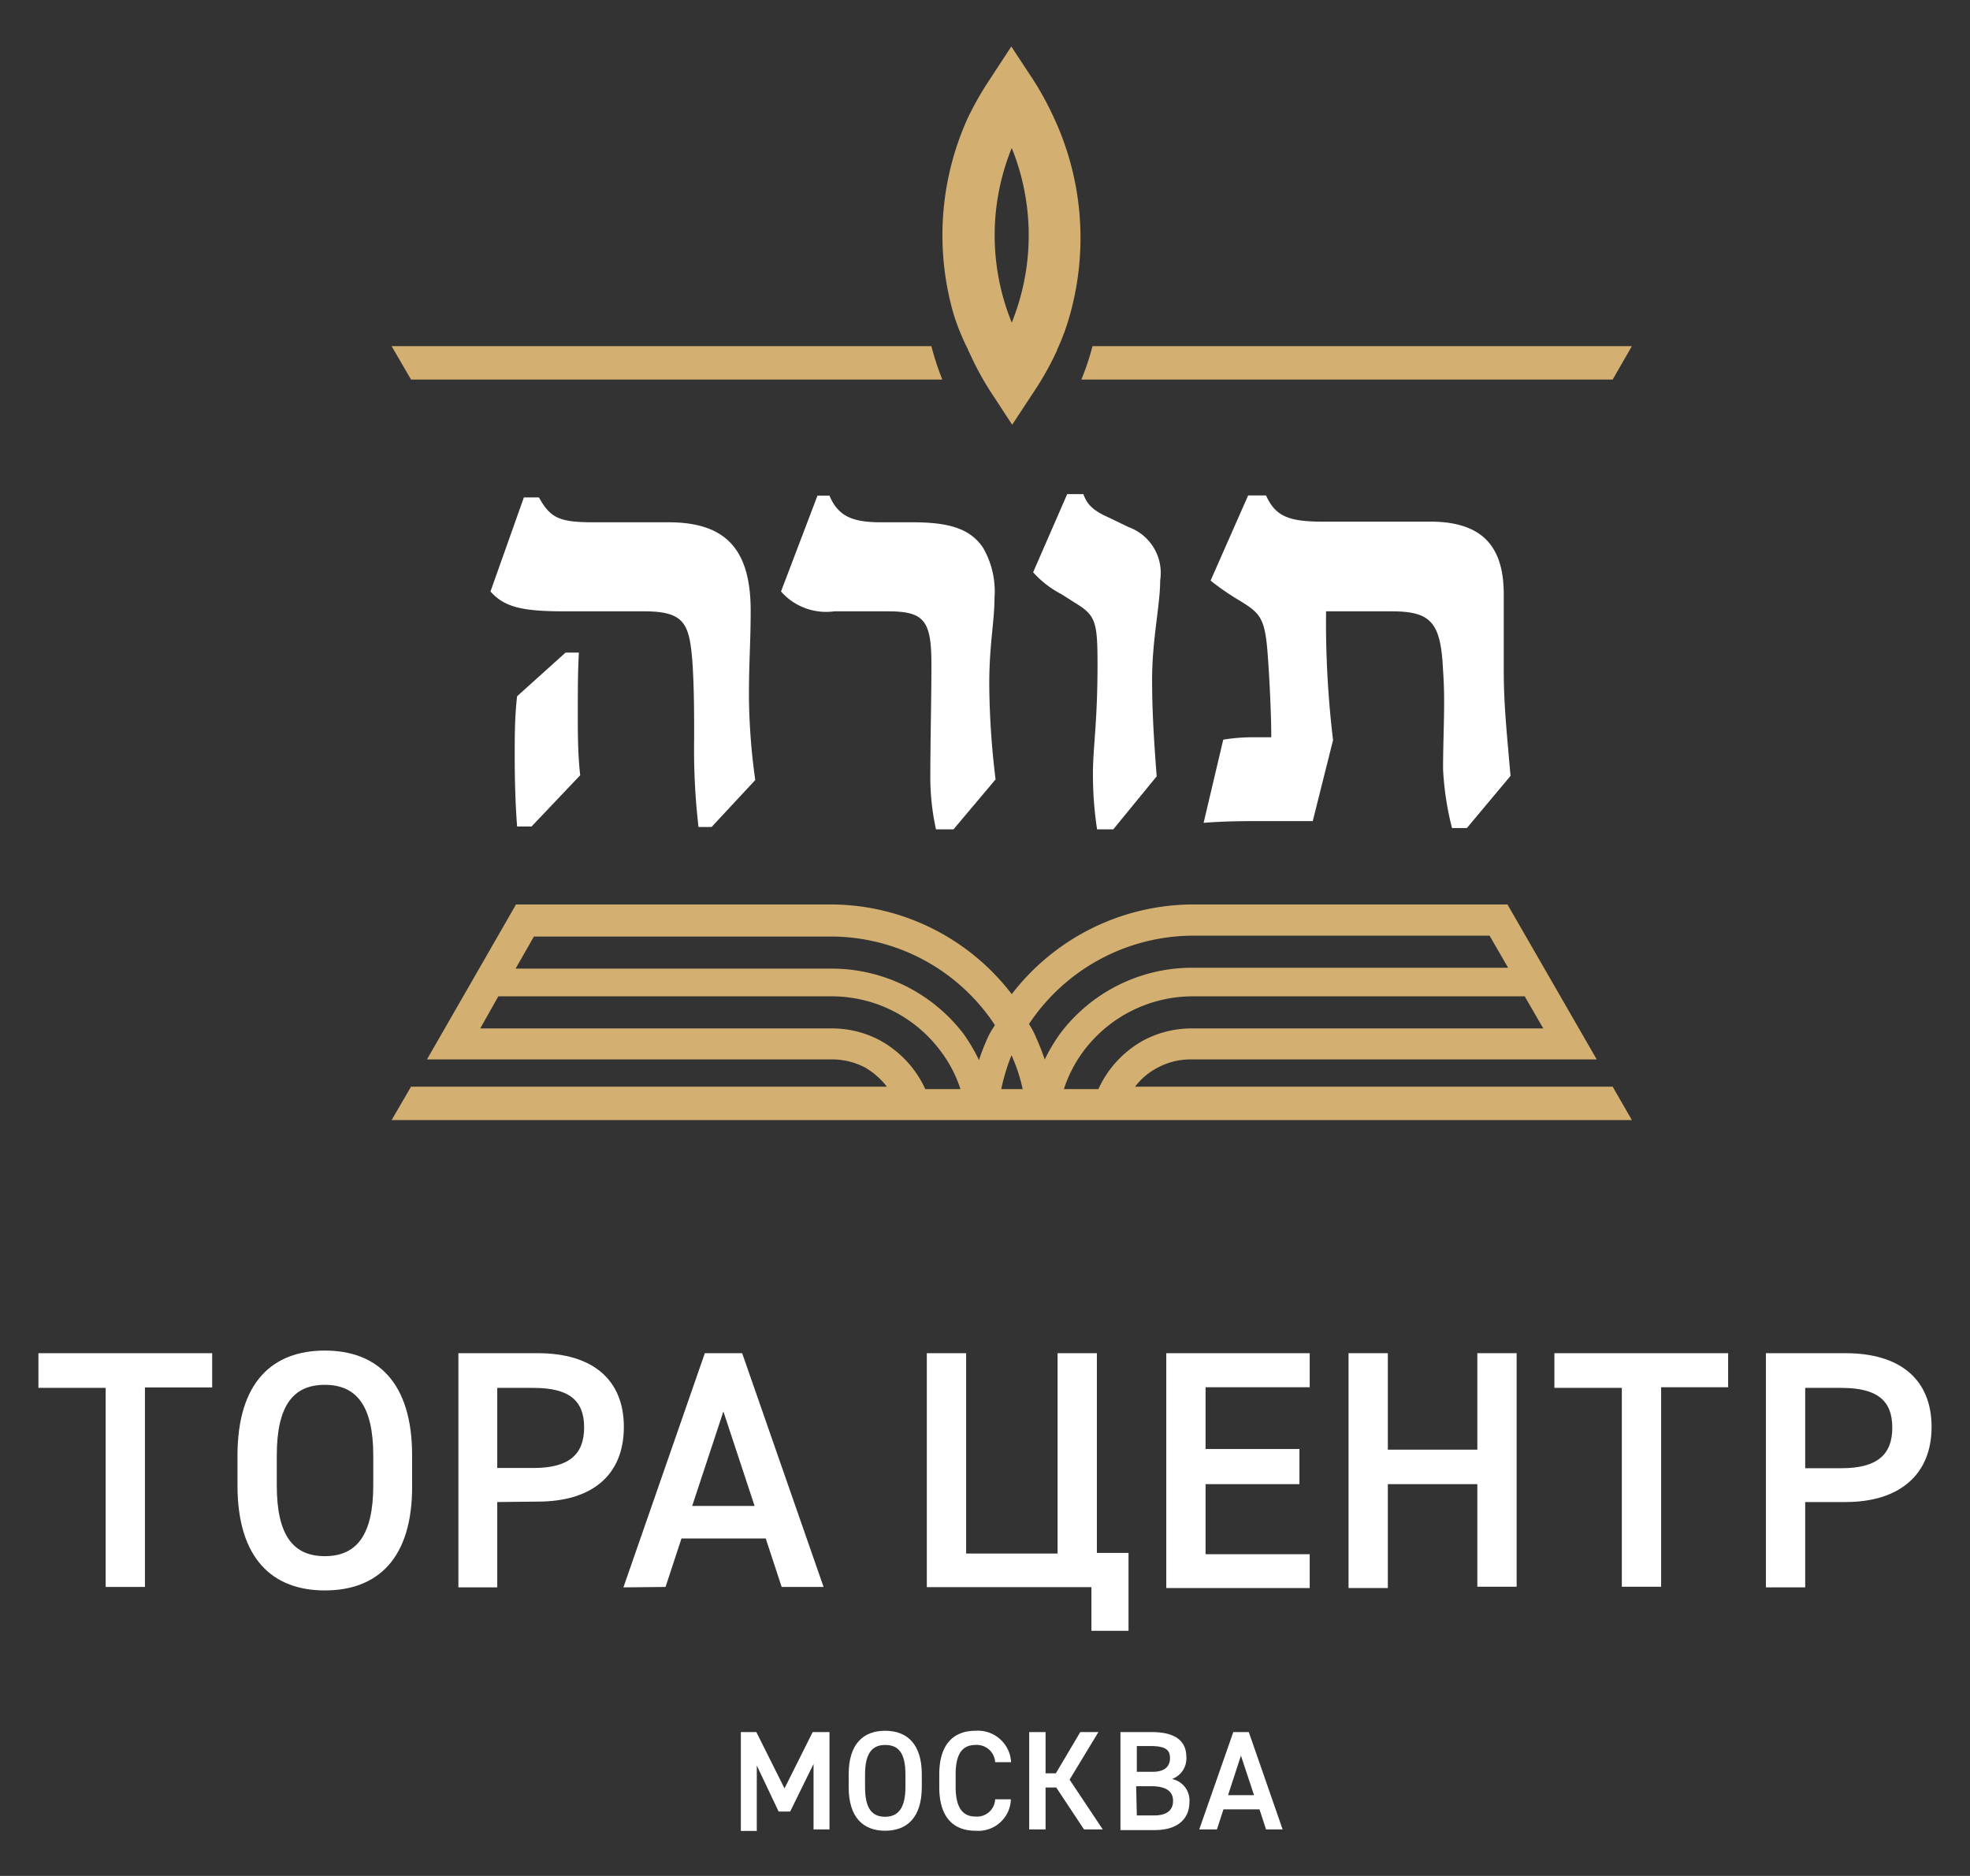 <?xml version="1.0" encoding="UTF-8"?> <svg xmlns="http://www.w3.org/2000/svg" id="Layer_1" data-name="Layer 1" viewBox="0 0 90.25 85.95"><rect x="0" y="0" width="90.25" height="85.95" fill="#333333" stroke="none"/> <defs> <style>.cls-1{fill:#fff;}.cls-2{fill:#d3af71;}</style> </defs> <path class="cls-1" d="M9.72,62v1.57H6.64v9.14H4.84V63.59H1.76V62Z"></path> <path class="cls-1" d="M14.88,72.87c-2.39,0-4-1.45-4-4.81V66.69c0-3.37,1.61-4.81,4-4.81s4,1.44,4,4.81v1.37C18.9,71.42,17.29,72.87,14.88,72.87Zm-2.2-4.81c0,2.31.77,3.24,2.2,3.24s2.22-.93,2.22-3.24V66.69c0-2.31-.79-3.24-2.22-3.24s-2.2.93-2.2,3.24Z"></path> <path class="cls-1" d="M22.78,68.82v3.91H21V62h3.64c2.47,0,3.94,1.18,3.94,3.38s-1.45,3.42-3.94,3.42Zm1.66-1.56c1.64,0,2.32-.63,2.32-1.86s-.68-1.81-2.32-1.81H22.78v3.67Z"></path> <path class="cls-1" d="M28.56,72.73,32.29,62H34l3.73,10.71H35.81l-.73-2.22H31.22l-.73,2.22ZM31.71,69h2.86l-1.43-4.33Z"></path> <path class="cls-1" d="M44.26,71.18h4.19V62h1.8v9.15H51.7v3.57H50v-2H42.46V62h1.8Z"></path> <path class="cls-1" d="M60,62v1.56H55.23v2.83h4.3V68h-4.3v3.21H60v1.55H53.43V62Z"></path> <path class="cls-1" d="M63.58,66.42h4.1V62h1.8v10.7h-1.8V68h-4.1v4.76h-1.8V62h1.8Z"></path> <path class="cls-1" d="M79.17,62v1.56H76.1v9.14H74.3V63.59H71.21V62Z"></path> <path class="cls-1" d="M82.7,68.82v3.91H80.9V62h3.65c2.47,0,3.94,1.18,3.94,3.38S87,68.82,84.55,68.82Zm1.66-1.55c1.65,0,2.33-.63,2.33-1.86s-.68-1.82-2.33-1.82H82.7v3.68Z"></path> <path class="cls-1" d="M35.94,81.94l1.29-2.58H38v4.46h-.73v-3L36.2,83h-.53l-1-2.11v3h-.73V79.36h.71Z"></path> <path class="cls-1" d="M40.55,83.88c-1,0-1.67-.6-1.67-2V81.3c0-1.4.67-2,1.67-2s1.68.6,1.68,2v.57C42.23,83.28,41.55,83.88,40.55,83.88Zm-.92-2c0,1,.33,1.36.92,1.36s.93-.39.93-1.36V81.3c0-1-.33-1.35-.93-1.35s-.92.39-.92,1.35Z"></path> <path class="cls-1" d="M45.59,80.74a.84.84,0,0,0-.9-.79c-.59,0-.91.39-.91,1.35v.57c0,.95.32,1.36.91,1.36a.83.83,0,0,0,.9-.79h.72a1.49,1.49,0,0,1-1.62,1.44c-1,0-1.66-.6-1.66-2V81.3c0-1.4.67-2,1.66-2a1.52,1.52,0,0,1,1.63,1.44Z"></path> <path class="cls-1" d="M49.66,83.82,48.39,81.9H47.9v1.92h-.75V79.36h.75v1.89h.47l1.12-1.89h.83L49,81.54l1.52,2.28Z"></path> <path class="cls-1" d="M52.76,79.36c1.05,0,1.59.38,1.59,1.15a1,1,0,0,1-.66,1,1,1,0,0,1,.8,1.06c0,.67-.43,1.28-1.59,1.28H51.33V79.36Zm-.68,1.82h.73c.55,0,.79-.25.79-.62s-.18-.56-.89-.56h-.63Zm0,2h.78c.6,0,.88-.24.88-.67s-.31-.67-1-.67h-.69Z"></path> <path class="cls-1" d="M54.94,83.82l1.56-4.46h.71l1.55,4.46H58l-.3-.92H56.05l-.3.92Zm1.32-1.57h1.19l-.6-1.81Z"></path> <path class="cls-1" d="M66.11,35.24c0-1.64.11-3.05,0-4.51-.1-2.2-.53-2.72-2.36-2.72h-3a45.4,45.4,0,0,0,.32,5.9l-.93,3.71h-2c-1.17,0-1.94,0-3,.08l.9-3.81a8.26,8.26,0,0,1,1.38-.11h.82c0-1-.08-2.75-.18-4-.13-1.49-.35-1.7-1.3-2.28a11.18,11.18,0,0,1-1.3-.9l1.72-3.9H58c.42.93,1,1.2,2.57,1.2h4.95c2.49,0,3.37,1.24,3.37,3.33,0,1.14,0,2.41,0,3.45,0,1.59.13,2.78.31,4.87l-2,2.39h-.68A13.55,13.55,0,0,1,66.11,35.24Z"></path> <path class="cls-1" d="M50.07,35.45c0-1.22.21-2.33.21-5,0-1.94-.08-2.25-1-2.81l-.66-.42a4.52,4.52,0,0,1-1.29-1l1.56-3.58h.74c.16.42.37.72,1.14,1.06l.93.45a2.23,2.23,0,0,1,1.45,2.44c0,1.14-.37,2.7-.37,4.55,0,1.41.08,2.73.21,4.43L51,38h-.74A16.58,16.58,0,0,1,50.07,35.45Z"></path> <path class="cls-1" d="M42.62,35.71c0-1.82.05-3.57.05-5.29,0-2-.34-2.41-2-2.41H38.22a2.75,2.75,0,0,1-2.44-.91l1.67-4.39H38c.4.95,1.06,1.22,2.36,1.22H41.8c1.61,0,2.65.26,3.25,1.19a4,4,0,0,1,.51,2.28c0,1.06-.24,2.14-.24,3.94a37.4,37.4,0,0,0,.29,4.37L43.68,38h-.8A11.14,11.14,0,0,1,42.62,35.71Z"></path> <path class="cls-1" d="M31.8,33.86c0-1.19,0-2.33-.08-3.55-.14-1.72-.35-2.3-2.2-2.3H25.86c-1.93,0-2.75-.19-3.39-.91L24,22.79h.69c.53.95.93,1.14,2.52,1.14h3.42c2.62,0,3.76,1.24,3.76,4.05,0,1.4-.08,2.38-.08,3.92a29.22,29.22,0,0,0,.29,3.84l-2,2.15H32A30.65,30.65,0,0,1,31.8,33.86Zm-8.22.8c0-.91,0-1.83.11-2.76l2.22-2h.61c-.05.9-.05,1.83-.05,2.75s0,1.91.11,2.87l-2.23,2.35h-.66C23.61,36.83,23.58,35.74,23.58,34.66Z"></path> <path class="cls-2" d="M73.88,49.79H52a3.06,3.06,0,0,1,1.05-.88,3.19,3.19,0,0,1,1.52-.37H73.15l-4.09-7.1H54.61a10.51,10.51,0,0,0-8.26,4.11,10.46,10.46,0,0,0-8.26-4.11H23.64l-4.08,7.1H38.09a3.27,3.27,0,0,1,1.54.37,3.46,3.46,0,0,1,1,.88H18.83l-.89,1.53H74.76Zm-31.49.11a4.84,4.84,0,0,0-2.11-2.25,4.66,4.66,0,0,0-2.19-.53H22l.83-1.47H38.1a6.22,6.22,0,0,1,5,2.52A5.83,5.83,0,0,1,44,49.9Zm2.88-2.4a9.47,9.47,0,0,0-.42,1.07,8.42,8.42,0,0,0-.7-1.19,7.61,7.61,0,0,0-6.06-3H23.62l.84-1.47H38.09a9,9,0,0,1,7.49,4.06C45.48,47.12,45.37,47.29,45.27,47.5Zm.6,2.4a9,9,0,0,1,.47-1.55,7.61,7.61,0,0,1,.51,1.55Zm2-1.33c-.12-.36-.26-.71-.42-1.07a3.56,3.56,0,0,0-.31-.58,9.05,9.05,0,0,1,7.49-4.05H68.24l.85,1.47H54.58a7.56,7.56,0,0,0-6,3A7.86,7.86,0,0,0,47.85,48.57Zm2.47,1.33h-1.6a6,6,0,0,1,.89-1.73,6.25,6.25,0,0,1,5-2.52H69.85l.85,1.47H54.61a4.69,4.69,0,0,0-2.19.53A4.82,4.82,0,0,0,50.32,49.9Z"></path> <path class="cls-2" d="M42.67,15.86a11.88,11.88,0,0,0,.5,1.53H18.83l-.89-1.53Z"></path> <path class="cls-2" d="M74.76,15.86l-.88,1.53H49.54a11.93,11.93,0,0,0,.51-1.53Z"></path> <path class="cls-2" d="M48.27,5.37a13.7,13.7,0,0,0-.94-1.72l-1-1.52-1,1.53a14.21,14.21,0,0,0-1,1.76,13,13,0,0,0-.62,9.05A10.63,10.63,0,0,0,44.34,16a1.47,1.47,0,0,0,.1.22,13.1,13.1,0,0,0,.93,1.71l1,1.53,1-1.52a13.57,13.57,0,0,0,1-1.77.87.87,0,0,0,.07-.17,10.25,10.25,0,0,0,.56-1.52A13.05,13.05,0,0,0,48.27,5.37Zm-1.92,9.41-.12-.31a10.62,10.62,0,0,1,.12-7.69,10.68,10.68,0,0,1,.12,7.69C46.43,14.57,46.4,14.68,46.35,14.78Z"></path> </svg> 